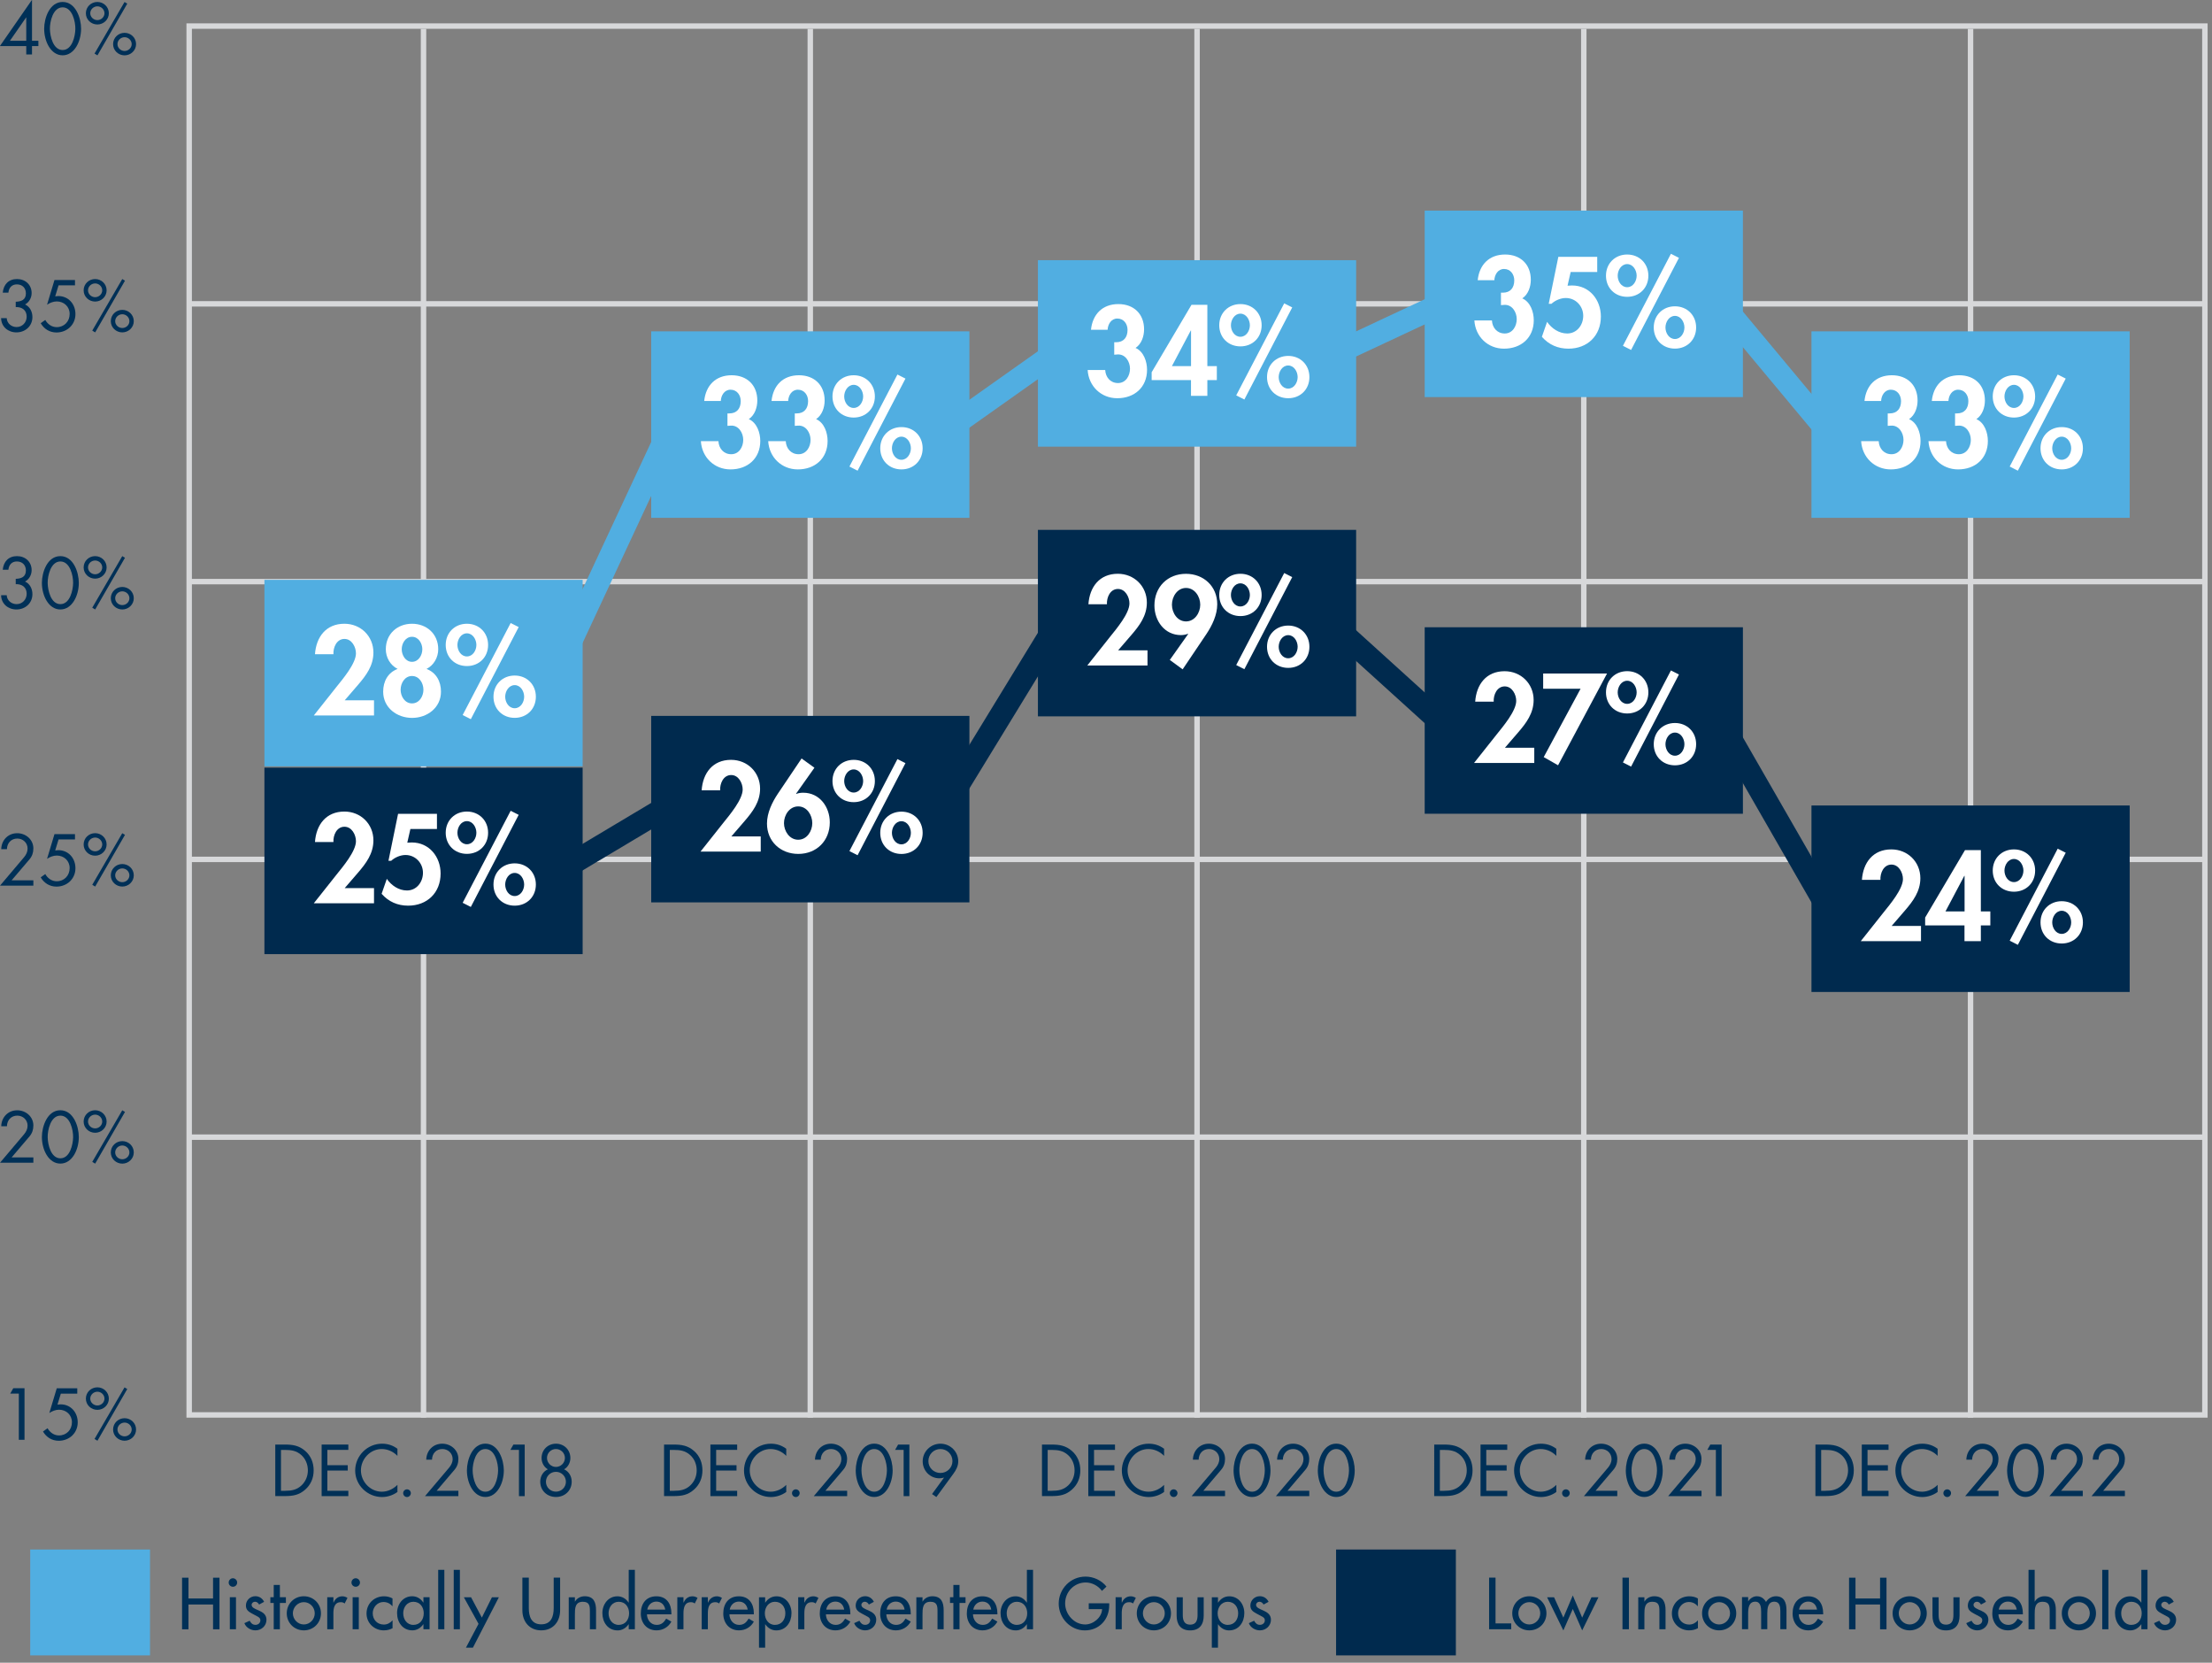 <?xml version="1.0" encoding="utf-8"?>
<!-- Generator: Adobe Illustrator 27.5.0, SVG Export Plug-In . SVG Version: 6.00 Build 0)  -->
<svg version="1.1" xmlns="http://www.w3.org/2000/svg" xmlns:xlink="http://www.w3.org/1999/xlink" x="0px" y="0px"
	 viewBox="0 0 485.27 364.67" style="enable-background:new 0 0 485.27 364.67;" xml:space="preserve">
<rect x="0" y="0" width="485.27" height="364.67" fill="#808080" stroke="none"/>
<style type="text/css">
	.st0{fill:none;stroke:#D7D8DA;stroke-width:1.194;}
	.st1{fill:#003057;}
	.st2{fill:#51AEE1;}
	.st3{fill:#002A4E;}
	.st4{fill:none;stroke:#003057;stroke-width:5;}
	.st5{fill:none;stroke:#51AEE1;stroke-width:5;}
	.st6{fill:#FFFFFF;}
	.st7{fill:none;stroke:#002A4E;stroke-width:5;}
</style>
<g id="Layer_2">
	<line class="st0" x1="483.71" y1="249.4" x2="40.96" y2="249.4"/>
	<line class="st0" x1="483.71" y1="188.48" x2="40.96" y2="188.48"/>
	<line class="st0" x1="483.71" y1="66.64" x2="40.96" y2="66.64"/>
	<line class="st0" x1="483.71" y1="127.56" x2="40.96" y2="127.56"/>
	<line class="st0" x1="92.91" y1="6.32" x2="92.91" y2="310.92"/>
	<line class="st0" x1="177.76" y1="6.32" x2="177.76" y2="310.92"/>
	<line class="st0" x1="262.61" y1="6.32" x2="262.61" y2="310.92"/>
	<line class="st0" x1="347.45" y1="6.32" x2="347.45" y2="310.92"/>
	<line class="st0" x1="432.3" y1="6.32" x2="432.3" y2="310.92"/>
	<g>
		<path class="st1" d="M60.39,316.82h2.13c1.7,0,3.07,0.22,4.41,1.37c1.29,1.11,1.88,2.62,1.88,4.3c0,1.65-0.6,3.1-1.85,4.21
			c-1.35,1.2-2.7,1.42-4.47,1.42h-2.1V316.82z M62.56,326.96c1.38,0,2.54-0.2,3.57-1.17c0.93-0.87,1.41-2.05,1.41-3.31
			c0-1.29-0.5-2.54-1.47-3.39c-1.04-0.92-2.17-1.09-3.51-1.09h-0.92v8.97H62.56z"/>
		<path class="st1" d="M70.56,316.82h5.86v1.17h-4.6v3.36h4.47v1.17h-4.47v4.44h4.6v1.17h-5.86V316.82z"/>
		<path class="st1" d="M87.19,319.3c-0.9-0.93-2.14-1.5-3.45-1.5c-2.52,0-4.56,2.19-4.56,4.68c0,2.49,2.06,4.68,4.59,4.68
			c1.28,0,2.52-0.6,3.42-1.5v1.56c-0.97,0.71-2.17,1.11-3.38,1.11c-3.19,0-5.89-2.6-5.89-5.8c0-3.24,2.66-5.9,5.89-5.9
			c1.26,0,2.37,0.36,3.38,1.11V319.3z"/>
		<path class="st1" d="M90.13,327.47c0,0.46-0.38,0.86-0.84,0.86c-0.47,0-0.84-0.39-0.84-0.86c0-0.45,0.38-0.83,0.84-0.83
			C89.76,326.65,90.13,327.02,90.13,327.47z"/>
		<path class="st1" d="M100.56,326.96v1.17h-7.32l5.29-6.25c0.45-0.54,0.77-1.16,0.77-1.89c0-1.26-1.02-2.19-2.25-2.19
			c-1.37,0-2.25,1-2.28,2.33h-1.26c0.05-1.98,1.5-3.5,3.5-3.5c1.89,0,3.55,1.38,3.55,3.34c0,0.92-0.27,1.71-0.86,2.39l-3.91,4.6
			H100.56z"/>
		<path class="st1" d="M110.53,322.49c0,2.79-1.47,5.83-4.05,5.83s-4.05-3.04-4.05-5.83c0-2.33,1.19-5.87,4.05-5.87
			S110.53,320.17,110.53,322.49z M103.69,322.55c0.03,1.59,0.7,4.61,2.79,4.61c2.08,0,2.76-3.02,2.79-4.61
			c0.03-1.6-0.66-4.75-2.79-4.75C104.35,317.8,103.66,320.95,103.69,322.55z"/>
		<path class="st1" d="M111.97,317.99l0.66-1.17h2.48v11.31h-1.26v-10.14H111.97z"/>
		<path class="st1" d="M125.13,319.78c0,0.99-0.51,1.98-1.38,2.47c1.07,0.48,1.67,1.56,1.67,2.71c0,1.95-1.5,3.36-3.45,3.36
			s-3.45-1.41-3.45-3.36c0-1.16,0.6-2.23,1.67-2.71c-0.87-0.5-1.38-1.48-1.38-2.47c0-1.82,1.4-3.15,3.17-3.15
			C123.73,316.63,125.13,317.96,125.13,319.78z M119.77,324.98c0,1.2,0.96,2.17,2.19,2.17s2.19-0.98,2.19-2.17
			c0-1.2-0.96-2.18-2.19-2.18S119.77,323.78,119.77,324.98z M120,319.75c0,1.09,0.89,1.98,1.96,1.98c1.08,0,1.97-0.89,1.97-1.98
			c0-1.08-0.89-1.95-1.97-1.95C120.88,317.8,120,318.67,120,319.75z"/>
	</g>
	<g>
		<path class="st1" d="M145.68,316.82h2.13c1.7,0,3.08,0.22,4.41,1.37c1.29,1.11,1.88,2.62,1.88,4.3c0,1.65-0.6,3.1-1.85,4.21
			c-1.35,1.2-2.7,1.42-4.47,1.42h-2.1V316.82z M147.86,326.96c1.38,0,2.54-0.2,3.57-1.17c0.93-0.87,1.41-2.05,1.41-3.31
			c0-1.29-0.49-2.54-1.47-3.39c-1.04-0.92-2.17-1.09-3.51-1.09h-0.92v8.97H147.86z"/>
		<path class="st1" d="M155.85,316.82h5.87v1.17h-4.61v3.36h4.47v1.17h-4.47v4.44h4.61v1.17h-5.87V316.82z"/>
		<path class="st1" d="M172.49,319.3c-0.9-0.93-2.15-1.5-3.45-1.5c-2.52,0-4.56,2.19-4.56,4.68c0,2.49,2.05,4.68,4.59,4.68
			c1.27,0,2.52-0.6,3.42-1.5v1.56c-0.98,0.71-2.17,1.11-3.38,1.11c-3.2,0-5.89-2.6-5.89-5.8c0-3.24,2.65-5.9,5.89-5.9
			c1.26,0,2.37,0.36,3.38,1.11V319.3z"/>
		<path class="st1" d="M175.43,327.47c0,0.46-0.38,0.86-0.84,0.86c-0.47,0-0.84-0.39-0.84-0.86c0-0.45,0.38-0.83,0.84-0.83
			C175.05,326.65,175.43,327.02,175.43,327.47z"/>
		<path class="st1" d="M185.85,326.96v1.17h-7.32l5.29-6.25c0.45-0.54,0.76-1.16,0.76-1.89c0-1.26-1.02-2.19-2.25-2.19
			c-1.36,0-2.25,1-2.28,2.33h-1.26c0.05-1.98,1.5-3.5,3.5-3.5c1.89,0,3.55,1.38,3.55,3.34c0,0.92-0.27,1.71-0.85,2.39l-3.92,4.6
			H185.85z"/>
		<path class="st1" d="M195.83,322.49c0,2.79-1.47,5.83-4.05,5.83s-4.05-3.04-4.05-5.83c0-2.33,1.18-5.87,4.05-5.87
			S195.83,320.17,195.83,322.49z M188.99,322.55c0.03,1.59,0.71,4.61,2.79,4.61s2.76-3.02,2.79-4.61c0.03-1.6-0.66-4.75-2.79-4.75
			S188.96,320.95,188.99,322.55z"/>
		<path class="st1" d="M196.37,317.99l0.66-1.17h2.47v11.31h-1.26v-10.14H196.37z"/>
		<path class="st1" d="M204.47,327.68l2.61-3.58l-0.03-0.03c-0.3,0.09-0.63,0.15-0.97,0.15c-2.07,0-3.66-1.68-3.66-3.73
			c0-2.15,1.77-3.86,3.9-3.86s3.9,1.71,3.9,3.86c0,1.02-0.46,1.9-1.05,2.71l-3.75,5.13L204.47,327.68z M203.67,320.44
			c0,1.47,1.17,2.61,2.64,2.61c1.46,0,2.64-1.14,2.64-2.61c0-1.46-1.18-2.64-2.64-2.64C204.84,317.8,203.67,318.98,203.67,320.44z"
			/>
	</g>
	<g>
		<path class="st1" d="M228.58,316.82h2.13c1.69,0,3.07,0.22,4.41,1.37c1.29,1.11,1.88,2.62,1.88,4.3c0,1.65-0.6,3.1-1.84,4.21
			c-1.35,1.2-2.7,1.42-4.47,1.42h-2.1V316.82z M230.76,326.96c1.38,0,2.53-0.2,3.57-1.17c0.93-0.87,1.41-2.05,1.41-3.31
			c0-1.29-0.5-2.54-1.47-3.39c-1.04-0.92-2.17-1.09-3.51-1.09h-0.92v8.97H230.76z"/>
		<path class="st1" d="M238.75,316.82h5.86v1.17h-4.6v3.36h4.47v1.17h-4.47v4.44h4.6v1.17h-5.86V316.82z"/>
		<path class="st1" d="M255.38,319.3c-0.9-0.93-2.14-1.5-3.45-1.5c-2.52,0-4.56,2.19-4.56,4.68c0,2.49,2.06,4.68,4.59,4.68
			c1.28,0,2.52-0.6,3.42-1.5v1.56c-0.97,0.71-2.17,1.11-3.38,1.11c-3.19,0-5.89-2.6-5.89-5.8c0-3.24,2.66-5.9,5.89-5.9
			c1.26,0,2.37,0.36,3.38,1.11V319.3z"/>
		<path class="st1" d="M258.32,327.47c0,0.46-0.38,0.86-0.84,0.86s-0.84-0.39-0.84-0.86c0-0.45,0.38-0.83,0.84-0.83
			S258.32,327.02,258.32,327.47z"/>
		<path class="st1" d="M268.75,326.96v1.17h-7.32l5.29-6.25c0.45-0.54,0.77-1.16,0.77-1.89c0-1.26-1.02-2.19-2.25-2.19
			c-1.37,0-2.25,1-2.28,2.33h-1.26c0.04-1.98,1.5-3.5,3.5-3.5c1.89,0,3.55,1.38,3.55,3.34c0,0.92-0.27,1.71-0.86,2.39l-3.91,4.6
			H268.75z"/>
		<path class="st1" d="M278.72,322.49c0,2.79-1.47,5.83-4.05,5.83c-2.58,0-4.05-3.04-4.05-5.83c0-2.33,1.19-5.87,4.05-5.87
			C277.54,316.63,278.72,320.17,278.72,322.49z M271.89,322.55c0.03,1.59,0.7,4.61,2.79,4.61s2.76-3.02,2.79-4.61
			c0.03-1.6-0.66-4.75-2.79-4.75S271.85,320.95,271.89,322.55z"/>
		<path class="st1" d="M287.23,326.96v1.17h-7.32l5.29-6.25c0.45-0.54,0.76-1.16,0.76-1.89c0-1.26-1.02-2.19-2.25-2.19
			c-1.36,0-2.25,1-2.28,2.33h-1.26c0.05-1.98,1.5-3.5,3.5-3.5c1.89,0,3.55,1.38,3.55,3.34c0,0.92-0.27,1.71-0.85,2.39l-3.92,4.6
			H287.23z"/>
		<path class="st1" d="M297.2,322.49c0,2.79-1.47,5.83-4.05,5.83s-4.05-3.04-4.05-5.83c0-2.33,1.18-5.87,4.05-5.87
			S297.2,320.17,297.2,322.49z M290.36,322.55c0.03,1.59,0.71,4.61,2.79,4.61s2.76-3.02,2.79-4.61c0.03-1.6-0.66-4.75-2.79-4.75
			S290.33,320.95,290.36,322.55z"/>
	</g>
	<g>
		<path class="st1" d="M314.63,316.82h2.13c1.69,0,3.07,0.22,4.41,1.37c1.29,1.11,1.88,2.62,1.88,4.3c0,1.65-0.6,3.1-1.84,4.21
			c-1.35,1.2-2.7,1.42-4.47,1.42h-2.1V316.82z M316.8,326.96c1.38,0,2.53-0.2,3.57-1.17c0.93-0.87,1.41-2.05,1.41-3.31
			c0-1.29-0.5-2.54-1.47-3.39c-1.04-0.92-2.17-1.09-3.51-1.09h-0.92v8.97H316.8z"/>
		<path class="st1" d="M324.8,316.82h5.86v1.17h-4.6v3.36h4.47v1.17h-4.47v4.44h4.6v1.17h-5.86V316.82z"/>
		<path class="st1" d="M341.43,319.3c-0.9-0.93-2.14-1.5-3.45-1.5c-2.52,0-4.56,2.19-4.56,4.68c0,2.49,2.06,4.68,4.59,4.68
			c1.28,0,2.52-0.6,3.42-1.5v1.56c-0.97,0.71-2.17,1.11-3.38,1.11c-3.19,0-5.89-2.6-5.89-5.8c0-3.24,2.66-5.9,5.89-5.9
			c1.26,0,2.37,0.36,3.38,1.11V319.3z"/>
		<path class="st1" d="M344.37,327.47c0,0.46-0.38,0.86-0.84,0.86s-0.84-0.39-0.84-0.86c0-0.45,0.38-0.83,0.84-0.83
			S344.37,327.02,344.37,327.47z"/>
		<path class="st1" d="M354.8,326.96v1.17h-7.32l5.29-6.25c0.45-0.54,0.77-1.16,0.77-1.89c0-1.26-1.02-2.19-2.25-2.19
			c-1.37,0-2.25,1-2.28,2.33h-1.26c0.04-1.98,1.5-3.5,3.5-3.5c1.89,0,3.55,1.38,3.55,3.34c0,0.92-0.27,1.71-0.86,2.39l-3.91,4.6
			H354.8z"/>
		<path class="st1" d="M364.77,322.49c0,2.79-1.47,5.83-4.05,5.83c-2.58,0-4.05-3.04-4.05-5.83c0-2.33,1.19-5.87,4.05-5.87
			C363.59,316.63,364.77,320.17,364.77,322.49z M357.93,322.55c0.03,1.59,0.7,4.61,2.79,4.61s2.76-3.02,2.79-4.61
			c0.03-1.6-0.66-4.75-2.79-4.75S357.9,320.95,357.93,322.55z"/>
		<path class="st1" d="M373.28,326.96v1.17h-7.32l5.29-6.25c0.45-0.54,0.76-1.16,0.76-1.89c0-1.26-1.02-2.19-2.25-2.19
			c-1.36,0-2.25,1-2.28,2.33h-1.26c0.05-1.98,1.5-3.5,3.5-3.5c1.89,0,3.55,1.38,3.55,3.34c0,0.92-0.27,1.71-0.85,2.39l-3.92,4.6
			H373.28z"/>
		<path class="st1" d="M374.55,317.99l0.66-1.17h2.48v11.31h-1.26v-10.14H374.55z"/>
	</g>
	<g>
		<path class="st1" d="M398.27,316.82h2.13c1.7,0,3.08,0.22,4.41,1.37c1.29,1.11,1.88,2.62,1.88,4.3c0,1.65-0.6,3.1-1.85,4.21
			c-1.35,1.2-2.7,1.42-4.47,1.42h-2.1V316.82z M400.45,326.96c1.38,0,2.54-0.2,3.57-1.17c0.93-0.87,1.41-2.05,1.41-3.31
			c0-1.29-0.49-2.54-1.47-3.39c-1.04-0.92-2.17-1.09-3.51-1.09h-0.92v8.97H400.45z"/>
		<path class="st1" d="M408.44,316.82h5.87v1.17h-4.61v3.36h4.47v1.17h-4.47v4.44h4.61v1.17h-5.87V316.82z"/>
		<path class="st1" d="M425.08,319.3c-0.9-0.93-2.15-1.5-3.45-1.5c-2.52,0-4.56,2.19-4.56,4.68c0,2.49,2.05,4.68,4.59,4.68
			c1.27,0,2.52-0.6,3.42-1.5v1.56c-0.98,0.71-2.17,1.11-3.38,1.11c-3.2,0-5.89-2.6-5.89-5.8c0-3.24,2.65-5.9,5.89-5.9
			c1.26,0,2.37,0.36,3.38,1.11V319.3z"/>
		<path class="st1" d="M428.02,327.47c0,0.46-0.38,0.86-0.84,0.86c-0.47,0-0.84-0.39-0.84-0.86c0-0.45,0.38-0.83,0.84-0.83
			C427.64,326.65,428.02,327.02,428.02,327.47z"/>
		<path class="st1" d="M438.44,326.96v1.17h-7.32l5.29-6.25c0.45-0.54,0.76-1.16,0.76-1.89c0-1.26-1.02-2.19-2.25-2.19
			c-1.36,0-2.25,1-2.28,2.33h-1.26c0.05-1.98,1.5-3.5,3.5-3.5c1.89,0,3.55,1.38,3.55,3.34c0,0.92-0.27,1.71-0.85,2.39l-3.92,4.6
			H438.44z"/>
		<path class="st1" d="M448.42,322.49c0,2.79-1.47,5.83-4.05,5.83s-4.05-3.04-4.05-5.83c0-2.33,1.18-5.87,4.05-5.87
			S448.42,320.17,448.42,322.49z M441.58,322.55c0.03,1.59,0.71,4.61,2.79,4.61s2.76-3.02,2.79-4.61c0.03-1.6-0.66-4.75-2.79-4.75
			S441.55,320.95,441.58,322.55z"/>
		<path class="st1" d="M456.92,326.96v1.17h-7.32l5.29-6.25c0.45-0.54,0.77-1.16,0.77-1.89c0-1.26-1.02-2.19-2.25-2.19
			c-1.37,0-2.25,1-2.28,2.33h-1.26c0.04-1.98,1.5-3.5,3.5-3.5c1.89,0,3.55,1.38,3.55,3.34c0,0.92-0.27,1.71-0.86,2.39l-3.91,4.6
			H456.92z"/>
		<path class="st1" d="M466.16,326.96v1.17h-7.32l5.29-6.25c0.45-0.54,0.77-1.16,0.77-1.89c0-1.26-1.02-2.19-2.25-2.19
			c-1.37,0-2.25,1-2.28,2.33h-1.26c0.04-1.98,1.5-3.5,3.5-3.5c1.89,0,3.55,1.38,3.55,3.34c0,0.92-0.27,1.71-0.86,2.39l-3.91,4.6
			H466.16z"/>
	</g>
	<g>
		<path class="st1" d="M2.25,305.64l0.66-1.17h2.47v11.31H4.13v-10.14H2.25z"/>
		<path class="st1" d="M13.35,305.64l-0.74,2.42l0.68-0.06c2.23,0,3.76,1.76,3.76,3.95c0,2.34-1.84,4.04-4.16,4.04
			c-1.48,0-2.71-0.75-3.46-2.03l1-0.72c0.51,0.92,1.43,1.58,2.5,1.58c1.67,0,2.85-1.25,2.85-2.9c0-1.6-1.25-2.74-2.82-2.74
			c-0.78,0-1.5,0.3-2.14,0.72l1.63-5.42h4.5v1.17H13.35z"/>
		<path class="st1" d="M23.88,306.75c0,1.38-1.16,2.46-2.52,2.46c-1.37,0-2.52-1.07-2.52-2.46c0-1.4,1.14-2.48,2.52-2.48
			S23.88,305.36,23.88,306.75z M19.8,306.75c0,0.82,0.72,1.5,1.56,1.5c0.84,0,1.56-0.68,1.56-1.5c0-0.84-0.72-1.52-1.56-1.52
			C20.52,305.24,19.8,305.91,19.8,306.75z M27.92,304.64l-6.54,11.34l-0.64-0.39l6.58-11.31L27.92,304.64z M29.85,313.52
			c0,1.38-1.16,2.46-2.52,2.46c-1.37,0-2.52-1.07-2.52-2.46c0-1.4,1.14-2.48,2.52-2.48S29.85,312.12,29.85,313.52z M25.77,313.52
			c0,0.83,0.72,1.5,1.56,1.5s1.56-0.67,1.56-1.5c0-0.84-0.72-1.52-1.56-1.52S25.77,312.68,25.77,313.52z"/>
	</g>
	<g>
		<path class="st1" d="M7.32,253.84v1.17H0l5.29-6.25c0.45-0.54,0.76-1.16,0.76-1.89c0-1.26-1.02-2.19-2.25-2.19
			c-1.36,0-2.25,1-2.28,2.33H0.27c0.05-1.98,1.5-3.5,3.5-3.5c1.89,0,3.55,1.38,3.55,3.34c0,0.92-0.27,1.71-0.85,2.39l-3.92,4.6H7.32
			z"/>
		<path class="st1" d="M17.29,249.37c0,2.79-1.47,5.83-4.05,5.83c-2.58,0-4.05-3.04-4.05-5.83c0-2.33,1.19-5.87,4.05-5.87
			C16.11,243.51,17.29,247.05,17.29,249.37z M10.46,249.43c0.03,1.59,0.7,4.61,2.79,4.61s2.76-3.02,2.79-4.61
			c0.03-1.6-0.66-4.75-2.79-4.75S10.43,247.83,10.46,249.43z"/>
		<path class="st1" d="M23.39,245.98c0,1.38-1.16,2.46-2.52,2.46c-1.37,0-2.52-1.07-2.52-2.46c0-1.4,1.14-2.48,2.52-2.48
			S23.39,244.59,23.39,245.98z M19.31,245.98c0,0.82,0.72,1.5,1.56,1.5c0.84,0,1.56-0.68,1.56-1.5c0-0.84-0.72-1.52-1.56-1.52
			C20.02,244.47,19.31,245.14,19.31,245.98z M27.42,243.87l-6.54,11.34l-0.64-0.39l6.58-11.31L27.42,243.87z M29.35,252.75
			c0,1.38-1.16,2.46-2.52,2.46c-1.37,0-2.52-1.07-2.52-2.46c0-1.4,1.14-2.48,2.52-2.48S29.35,251.35,29.35,252.75z M25.27,252.75
			c0,0.83,0.72,1.5,1.56,1.5s1.56-0.67,1.56-1.5c0-0.84-0.72-1.52-1.56-1.52S25.27,251.91,25.27,252.75z"/>
	</g>
	<g>
		<path class="st1" d="M3.45,126.95c1.2-0.04,2.23-0.41,2.23-1.83c0-1.2-0.79-1.98-1.98-1.98c-1.12,0-1.75,0.75-1.86,1.82H0.6
			c0.18-1.8,1.28-2.99,3.13-2.99c1.82,0,3.21,1.23,3.21,3.09c0,1-0.54,2.01-1.45,2.48c1.09,0.5,1.62,1.62,1.62,2.77
			c0,1.98-1.57,3.36-3.51,3.36c-1.83,0-3.33-1.25-3.36-3.13h1.23c0.06,1.15,1.04,1.96,2.17,1.96c1.26,0,2.21-1.02,2.21-2.27
			c0-1.44-1.02-2.16-2.4-2.11V126.95z"/>
		<path class="st1" d="M17.29,127.84c0,2.79-1.47,5.83-4.05,5.83c-2.58,0-4.05-3.04-4.05-5.83c0-2.33,1.19-5.87,4.05-5.87
			C16.11,121.97,17.29,125.51,17.29,127.84z M10.46,127.89c0.03,1.59,0.7,4.61,2.79,4.61s2.76-3.02,2.79-4.61
			c0.03-1.6-0.66-4.75-2.79-4.75S10.43,126.29,10.46,127.89z"/>
		<path class="st1" d="M23.39,124.45c0,1.38-1.16,2.46-2.52,2.46c-1.37,0-2.52-1.07-2.52-2.46c0-1.4,1.14-2.48,2.52-2.48
			S23.39,123.05,23.39,124.45z M19.31,124.45c0,0.82,0.72,1.5,1.56,1.5c0.84,0,1.56-0.68,1.56-1.5c0-0.84-0.72-1.52-1.56-1.52
			C20.02,122.93,19.31,123.61,19.31,124.45z M27.42,122.33l-6.54,11.34l-0.64-0.39l6.58-11.31L27.42,122.33z M29.35,131.21
			c0,1.38-1.16,2.46-2.52,2.46c-1.37,0-2.52-1.07-2.52-2.46c0-1.4,1.14-2.48,2.52-2.48S29.35,129.81,29.35,131.21z M25.27,131.21
			c0,0.83,0.72,1.5,1.56,1.5s1.56-0.67,1.56-1.5c0-0.84-0.72-1.52-1.56-1.52S25.27,130.37,25.27,131.21z"/>
	</g>
	<g>
		<path class="st1" d="M7.32,193.07v1.17H0l5.29-6.25c0.45-0.54,0.76-1.16,0.76-1.89c0-1.26-1.02-2.19-2.25-2.19
			c-1.36,0-2.25,1-2.28,2.33H0.27c0.05-1.98,1.5-3.5,3.5-3.5c1.89,0,3.55,1.38,3.55,3.34c0,0.92-0.27,1.71-0.85,2.39l-3.92,4.6H7.32
			z"/>
		<path class="st1" d="M12.85,184.1l-0.74,2.42l0.68-0.06c2.23,0,3.76,1.76,3.76,3.95c0,2.34-1.84,4.04-4.16,4.04
			c-1.48,0-2.71-0.75-3.46-2.03l1-0.72c0.51,0.92,1.43,1.58,2.5,1.58c1.67,0,2.85-1.25,2.85-2.9c0-1.6-1.25-2.74-2.82-2.74
			c-0.78,0-1.5,0.3-2.14,0.72l1.63-5.42h4.5v1.17H12.85z"/>
		<path class="st1" d="M23.39,185.21c0,1.38-1.16,2.46-2.52,2.46c-1.37,0-2.52-1.07-2.52-2.46c0-1.4,1.14-2.48,2.52-2.48
			S23.39,183.82,23.39,185.21z M19.31,185.21c0,0.82,0.72,1.5,1.56,1.5c0.84,0,1.56-0.68,1.56-1.5c0-0.84-0.72-1.52-1.56-1.52
			C20.02,183.7,19.31,184.37,19.31,185.21z M27.42,183.1l-6.54,11.34l-0.64-0.39l6.58-11.31L27.42,183.1z M29.35,191.98
			c0,1.38-1.16,2.46-2.52,2.46c-1.37,0-2.52-1.07-2.52-2.46c0-1.4,1.14-2.48,2.52-2.48S29.35,190.58,29.35,191.98z M25.27,191.98
			c0,0.83,0.72,1.5,1.56,1.5s1.56-0.67,1.56-1.5c0-0.84-0.72-1.52-1.56-1.52S25.27,191.14,25.27,191.98z"/>
	</g>
	<g>
		<path class="st1" d="M3.45,66.18c1.2-0.04,2.23-0.41,2.23-1.83c0-1.2-0.79-1.98-1.98-1.98c-1.12,0-1.75,0.75-1.86,1.82H0.6
			c0.18-1.8,1.28-2.99,3.13-2.99c1.82,0,3.21,1.23,3.21,3.09c0,1-0.54,2.01-1.45,2.48c1.09,0.5,1.62,1.62,1.62,2.77
			c0,1.98-1.57,3.36-3.51,3.36c-1.83,0-3.33-1.25-3.36-3.13h1.23c0.06,1.15,1.04,1.96,2.17,1.96c1.26,0,2.21-1.02,2.21-2.27
			c0-1.44-1.02-2.16-2.4-2.11V66.18z"/>
		<path class="st1" d="M12.85,62.57l-0.74,2.42l0.68-0.06c2.23,0,3.76,1.76,3.76,3.95c0,2.34-1.84,4.04-4.16,4.04
			c-1.48,0-2.71-0.75-3.46-2.03l1-0.72c0.51,0.92,1.43,1.58,2.5,1.58c1.67,0,2.85-1.25,2.85-2.9c0-1.6-1.25-2.74-2.82-2.74
			c-0.78,0-1.5,0.3-2.14,0.72l1.63-5.42h4.5v1.17H12.85z"/>
		<path class="st1" d="M23.39,63.68c0,1.38-1.16,2.46-2.52,2.46c-1.37,0-2.52-1.07-2.52-2.46c0-1.4,1.14-2.48,2.52-2.48
			S23.39,62.28,23.39,63.68z M19.31,63.68c0,0.82,0.72,1.5,1.56,1.5c0.84,0,1.56-0.68,1.56-1.5c0-0.84-0.72-1.52-1.56-1.52
			C20.02,62.16,19.31,62.84,19.31,63.68z M27.42,61.56L20.88,72.9l-0.64-0.39l6.58-11.31L27.42,61.56z M29.35,70.44
			c0,1.38-1.16,2.46-2.52,2.46c-1.37,0-2.52-1.07-2.52-2.46c0-1.4,1.14-2.48,2.52-2.48S29.35,69.05,29.35,70.44z M25.27,70.44
			c0,0.83,0.72,1.5,1.56,1.5s1.56-0.67,1.56-1.5c0-0.84-0.72-1.52-1.56-1.52S25.27,69.6,25.27,70.44z"/>
	</g>
	<g>
		<path class="st1" d="M8.42,8.94v1.17h-1.4v1.83H5.76v-1.83h-5.79L6.99,0h0.03v8.94H8.42z M5.76,3.83H5.73L2.18,8.94h3.58V3.83z"/>
		<path class="st1" d="M17.79,6.3c0,2.79-1.47,5.83-4.05,5.83c-2.58,0-4.05-3.04-4.05-5.83c0-2.33,1.19-5.87,4.05-5.87
			C16.61,0.43,17.79,3.98,17.79,6.3z M10.95,6.36c0.03,1.59,0.7,4.61,2.79,4.61s2.76-3.02,2.79-4.61c0.03-1.6-0.66-4.75-2.79-4.75
			S10.92,4.76,10.95,6.36z"/>
		<path class="st1" d="M23.88,2.91c0,1.38-1.16,2.46-2.52,2.46c-1.37,0-2.52-1.07-2.52-2.46c0-1.4,1.14-2.48,2.52-2.48
			S23.88,1.52,23.88,2.91z M19.8,2.91c0,0.82,0.72,1.5,1.56,1.5c0.84,0,1.56-0.68,1.56-1.5c0-0.84-0.72-1.52-1.56-1.52
			C20.52,1.39,19.8,2.07,19.8,2.91z M27.92,0.8l-6.54,11.34l-0.64-0.39l6.58-11.31L27.92,0.8z M29.85,9.68
			c0,1.38-1.16,2.46-2.52,2.46c-1.37,0-2.52-1.07-2.52-2.46c0-1.4,1.14-2.48,2.52-2.48S29.85,8.28,29.85,9.68z M25.77,9.68
			c0,0.82,0.72,1.5,1.56,1.5s1.56-0.68,1.56-1.5c0-0.84-0.72-1.52-1.56-1.52S25.77,8.84,25.77,9.68z"/>
	</g>
	<rect x="41.5" y="5.72" class="st0" width="442.21" height="304.6"/>
	<g>
		<path class="st1" d="M46.74,350.58v-4.56h1.41v11.32h-1.41v-5.44h-5.39v5.44h-1.41v-11.32h1.41v4.56H46.74z"/>
		<path class="st1" d="M52.03,347.09c0,0.51-0.42,0.92-0.93,0.92c-0.51,0-0.93-0.41-0.93-0.92c0-0.53,0.42-0.95,0.93-0.95
			C51.61,346.15,52.03,346.57,52.03,347.09z M51.77,357.33h-1.35v-7.03h1.35V357.33z"/>
		<path class="st1" d="M56.84,351.91c-0.17-0.35-0.51-0.62-0.9-0.62c-0.38,0-0.74,0.3-0.74,0.69c0,0.62,0.81,0.89,1.64,1.26
			s1.62,0.89,1.62,2c0,1.34-1.11,2.33-2.42,2.33c-1.02,0-2.06-0.59-2.43-1.58l1.16-0.53c0.29,0.53,0.63,0.9,1.28,0.9
			c0.57,0,1.07-0.39,1.07-0.99c0-0.38-0.18-0.56-0.5-0.77l-1.32-0.71c-0.78-0.42-1.35-0.81-1.35-1.77c0-1.14,0.93-2.04,2.07-2.04
			c0.86,0,1.55,0.47,1.92,1.23L56.84,351.91z"/>
		<path class="st1" d="M61.4,357.33h-1.35v-5.77h-0.74v-1.26h0.74v-2.69h1.35v2.69h1.32v1.26H61.4V357.33z"/>
		<path class="st1" d="M70.41,353.83c0,2.12-1.65,3.74-3.75,3.74c-2.1,0-3.75-1.62-3.75-3.74s1.65-3.74,3.75-3.74
			C68.76,350.1,70.41,351.72,70.41,353.83z M64.25,353.83c0,1.32,1.07,2.45,2.4,2.45c1.34,0,2.4-1.13,2.4-2.45
			c0-1.34-1.07-2.45-2.4-2.45C65.32,351.39,64.25,352.5,64.25,353.83z"/>
		<path class="st1" d="M73.16,351.45h0.04c0.33-0.83,1.02-1.35,1.92-1.35c0.39,0,0.78,0.14,1.11,0.35l-0.62,1.23
			c-0.24-0.21-0.51-0.29-0.83-0.29c-1.46,0-1.64,1.35-1.64,2.49v3.45h-1.35v-7.03h1.35V351.45z"/>
		<path class="st1" d="M78.97,347.09c0,0.51-0.42,0.92-0.93,0.92c-0.51,0-0.93-0.41-0.93-0.92c0-0.53,0.42-0.95,0.93-0.95
			C78.55,346.15,78.97,346.57,78.97,347.09z M78.71,357.33h-1.35v-7.03h1.35V357.33z"/>
		<path class="st1" d="M86.12,352.3c-0.54-0.62-1.2-0.95-2.01-0.95c-1.32,0-2.34,1.17-2.34,2.46c0,1.44,1.01,2.49,2.43,2.49
			c0.78,0,1.41-0.36,1.92-0.93v1.73c-0.62,0.33-1.23,0.47-1.94,0.47c-2.07,0-3.77-1.59-3.77-3.69c0-2.18,1.68-3.78,3.84-3.78
			c0.63,0,1.32,0.15,1.86,0.47V352.3z"/>
		<path class="st1" d="M94.24,357.33h-1.35v-1.1h-0.03c-0.54,0.79-1.38,1.34-2.39,1.34c-2.15,0-3.36-1.79-3.36-3.8
			c0-1.92,1.28-3.68,3.32-3.68c1.04,0,1.88,0.54,2.43,1.38h0.03v-1.17h1.35V357.33z M92.96,353.82c0-1.37-0.83-2.52-2.28-2.52
			c-1.4,0-2.22,1.22-2.22,2.52c0,1.32,0.8,2.55,2.22,2.55C92.15,356.37,92.96,355.2,92.96,353.82z"/>
		<path class="st1" d="M97.48,357.33h-1.35V344.3h1.35V357.33z"/>
		<path class="st1" d="M100.89,357.33h-1.35V344.3h1.35V357.33z"/>
		<path class="st1" d="M101.76,350.31h1.58l2.37,4.46l2.21-4.46h1.52l-5.69,11.05h-1.53l2.76-5.22L101.76,350.31z"/>
		<path class="st1" d="M116.01,346.01v6.68c0,1.85,0.56,3.56,2.73,3.56s2.73-1.71,2.73-3.56v-6.68h1.41v7.16
			c0,2.49-1.55,4.4-4.14,4.4s-4.14-1.91-4.14-4.4v-7.16H116.01z"/>
		<path class="st1" d="M126.12,351.25h0.03c0.42-0.75,1.26-1.16,2.12-1.16c1.98,0,2.49,1.34,2.49,3.05v4.19h-1.35v-4.02
			c0-1.2-0.17-2.01-1.55-2.01c-1.74,0-1.74,1.53-1.74,2.81v3.23h-1.35v-7.03h1.35V351.25z"/>
		<path class="st1" d="M137.93,356.24h-0.03c-0.54,0.79-1.4,1.34-2.39,1.34c-2.16,0-3.36-1.79-3.36-3.8c0-1.92,1.28-3.68,3.3-3.68
			c1.05,0,1.89,0.54,2.45,1.38h0.03v-7.18h1.35v13.03h-1.35V356.24z M138.01,353.82c0-1.37-0.83-2.52-2.28-2.52
			c-1.4,0-2.22,1.22-2.22,2.52c0,1.32,0.8,2.55,2.22,2.55C137.2,356.37,138.01,355.2,138.01,353.82z"/>
		<path class="st1" d="M141.93,354.04c0.01,1.2,0.83,2.33,2.12,2.33c1.04,0,1.59-0.53,2.1-1.37l1.14,0.65
			c-0.66,1.22-1.89,1.92-3.26,1.92c-2.15,0-3.45-1.62-3.45-3.69c0-2.16,1.16-3.78,3.42-3.78c2.24,0,3.29,1.65,3.29,3.74v0.21H141.93
			z M145.94,353.02c-0.17-1.05-0.86-1.76-1.94-1.76c-1.05,0-1.83,0.75-2,1.76H145.94z"/>
		<path class="st1" d="M149.96,351.45h0.04c0.33-0.83,1.02-1.35,1.92-1.35c0.39,0,0.78,0.14,1.11,0.35l-0.62,1.23
			c-0.24-0.21-0.51-0.29-0.83-0.29c-1.46,0-1.64,1.35-1.64,2.49v3.45h-1.35v-7.03h1.35V351.45z"/>
		<path class="st1" d="M155.31,351.45h0.04c0.33-0.83,1.02-1.35,1.92-1.35c0.39,0,0.78,0.14,1.11,0.35l-0.62,1.23
			c-0.24-0.21-0.51-0.29-0.83-0.29c-1.46,0-1.64,1.35-1.64,2.49v3.45h-1.35v-7.03h1.35V351.45z"/>
		<path class="st1" d="M160.02,354.04c0.01,1.2,0.83,2.33,2.12,2.33c1.04,0,1.59-0.53,2.1-1.37l1.14,0.65
			c-0.66,1.22-1.89,1.92-3.26,1.92c-2.15,0-3.45-1.62-3.45-3.69c0-2.16,1.16-3.78,3.42-3.78c2.24,0,3.29,1.65,3.29,3.74v0.21H160.02
			z M164.03,353.02c-0.17-1.05-0.86-1.76-1.94-1.76c-1.05,0-1.83,0.75-2,1.76H164.03z"/>
		<path class="st1" d="M167.86,351.48h0.03c0.56-0.84,1.4-1.38,2.45-1.38c2.03,0,3.3,1.76,3.3,3.68c0,2.01-1.2,3.8-3.36,3.8
			c-0.99,0-1.85-0.54-2.39-1.34h-0.03v5.12h-1.35v-11.05h1.35V351.48z M172.29,353.82c0-1.37-0.83-2.52-2.28-2.52
			c-1.4,0-2.22,1.22-2.22,2.52c0,1.32,0.8,2.55,2.22,2.55C171.48,356.37,172.29,355.2,172.29,353.82z"/>
		<path class="st1" d="M176.48,351.45h0.04c0.33-0.83,1.02-1.35,1.92-1.35c0.39,0,0.78,0.14,1.11,0.35l-0.62,1.23
			c-0.24-0.21-0.51-0.29-0.83-0.29c-1.46,0-1.64,1.35-1.64,2.49v3.45h-1.35v-7.03h1.35V351.45z"/>
		<path class="st1" d="M181.19,354.04c0.01,1.2,0.83,2.33,2.12,2.33c1.04,0,1.59-0.53,2.1-1.37l1.14,0.65
			c-0.66,1.22-1.89,1.92-3.26,1.92c-2.15,0-3.45-1.62-3.45-3.69c0-2.16,1.16-3.78,3.42-3.78c2.24,0,3.29,1.65,3.29,3.74v0.21H181.19
			z M185.2,353.02c-0.17-1.05-0.86-1.76-1.94-1.76c-1.05,0-1.83,0.75-2,1.76H185.2z"/>
		<path class="st1" d="M190.61,351.91c-0.17-0.35-0.51-0.62-0.9-0.62c-0.38,0-0.74,0.3-0.74,0.69c0,0.62,0.81,0.89,1.64,1.26
			c0.83,0.38,1.62,0.89,1.62,2c0,1.34-1.11,2.33-2.42,2.33c-1.02,0-2.06-0.59-2.43-1.58l1.16-0.53c0.29,0.53,0.63,0.9,1.28,0.9
			c0.57,0,1.07-0.39,1.07-0.99c0-0.38-0.18-0.56-0.5-0.77l-1.32-0.71c-0.78-0.42-1.35-0.81-1.35-1.77c0-1.14,0.93-2.04,2.07-2.04
			c0.86,0,1.55,0.47,1.92,1.23L190.61,351.91z"/>
		<path class="st1" d="M194.44,354.04c0.02,1.2,0.83,2.33,2.12,2.33c1.04,0,1.59-0.53,2.1-1.37l1.14,0.65
			c-0.66,1.22-1.89,1.92-3.26,1.92c-2.15,0-3.45-1.62-3.45-3.69c0-2.16,1.16-3.78,3.42-3.78c2.24,0,3.29,1.65,3.29,3.74v0.21H194.44
			z M198.45,353.02c-0.17-1.05-0.86-1.76-1.94-1.76c-1.05,0-1.83,0.75-2,1.76H198.45z"/>
		<path class="st1" d="M202.38,351.25h0.03c0.42-0.75,1.26-1.16,2.12-1.16c1.98,0,2.49,1.34,2.49,3.05v4.19h-1.35v-4.02
			c0-1.2-0.17-2.01-1.55-2.01c-1.74,0-1.74,1.53-1.74,2.81v3.23h-1.35v-7.03h1.35V351.25z"/>
		<path class="st1" d="M210.5,357.33h-1.35v-5.77h-0.74v-1.26h0.74v-2.69h1.35v2.69h1.32v1.26h-1.32V357.33z"/>
		<path class="st1" d="M213.45,354.04c0.02,1.2,0.83,2.33,2.12,2.33c1.04,0,1.59-0.53,2.1-1.37l1.14,0.65
			c-0.66,1.22-1.89,1.92-3.26,1.92c-2.15,0-3.45-1.62-3.45-3.69c0-2.16,1.16-3.78,3.42-3.78c2.24,0,3.29,1.65,3.29,3.74v0.21H213.45
			z M217.46,353.02c-0.17-1.05-0.86-1.76-1.94-1.76c-1.05,0-1.83,0.75-2,1.76H217.46z"/>
		<path class="st1" d="M225.28,356.24h-0.03c-0.54,0.79-1.4,1.34-2.39,1.34c-2.16,0-3.36-1.79-3.36-3.8c0-1.92,1.28-3.68,3.3-3.68
			c1.05,0,1.89,0.54,2.45,1.38h0.03v-7.18h1.35v13.03h-1.35V356.24z M225.35,353.82c0-1.37-0.83-2.52-2.28-2.52
			c-1.4,0-2.22,1.22-2.22,2.52c0,1.32,0.8,2.55,2.22,2.55C224.54,356.37,225.35,355.2,225.35,353.82z"/>
		<path class="st1" d="M243.34,351.63v0.45c0,3.11-2.19,5.5-5.36,5.5s-5.72-2.73-5.72-5.87c0-3.26,2.61-5.93,5.87-5.93
			c1.76,0,3.5,0.8,4.61,2.19l-0.99,0.95c-0.81-1.11-2.18-1.85-3.56-1.85c-2.54,0-4.52,2.06-4.52,4.59c0,2.37,1.95,4.62,4.4,4.62
			c1.76,0,3.65-1.52,3.71-3.36h-2.93v-1.29H243.34z"/>
		<path class="st1" d="M246.11,351.45h0.04c0.33-0.83,1.02-1.35,1.92-1.35c0.39,0,0.78,0.14,1.11,0.35l-0.62,1.23
			c-0.24-0.21-0.51-0.29-0.83-0.29c-1.46,0-1.64,1.35-1.64,2.49v3.45h-1.35v-7.03h1.35V351.45z"/>
		<path class="st1" d="M256.89,353.83c0,2.12-1.65,3.74-3.75,3.74c-2.1,0-3.75-1.62-3.75-3.74s1.65-3.74,3.75-3.74
			C255.23,350.1,256.89,351.72,256.89,353.83z M250.73,353.83c0,1.32,1.07,2.45,2.4,2.45c1.34,0,2.4-1.13,2.4-2.45
			c0-1.34-1.07-2.45-2.4-2.45C251.8,351.39,250.73,352.5,250.73,353.83z"/>
		<path class="st1" d="M259.48,350.31v3.89c0,1.13,0.29,2.12,1.62,2.12s1.62-0.99,1.62-2.12v-3.89h1.35v4.04
			c0,1.92-0.9,3.23-2.97,3.23s-2.97-1.31-2.97-3.23v-4.04H259.48z"/>
		<path class="st1" d="M267.2,351.48h0.03c0.56-0.84,1.4-1.38,2.45-1.38c2.03,0,3.3,1.76,3.3,3.68c0,2.01-1.2,3.8-3.36,3.8
			c-0.99,0-1.85-0.54-2.39-1.34h-0.03v5.12h-1.35v-11.05h1.35V351.48z M271.63,353.82c0-1.37-0.83-2.52-2.28-2.52
			c-1.4,0-2.22,1.22-2.22,2.52c0,1.32,0.79,2.55,2.22,2.55C270.82,356.37,271.63,355.2,271.63,353.82z"/>
		<path class="st1" d="M277.2,351.91c-0.17-0.35-0.51-0.62-0.9-0.62c-0.38,0-0.74,0.3-0.74,0.69c0,0.62,0.81,0.89,1.64,1.26
			c0.83,0.38,1.62,0.89,1.62,2c0,1.34-1.11,2.33-2.42,2.33c-1.02,0-2.06-0.59-2.43-1.58l1.16-0.53c0.29,0.53,0.63,0.9,1.28,0.9
			c0.57,0,1.07-0.39,1.07-0.99c0-0.38-0.18-0.56-0.5-0.77l-1.32-0.71c-0.78-0.42-1.35-0.81-1.35-1.77c0-1.14,0.93-2.04,2.07-2.04
			c0.86,0,1.55,0.47,1.92,1.23L277.2,351.91z"/>
	</g>
	<g>
		<path class="st1" d="M328.09,356.04h3.44v1.29h-4.85v-11.32h1.41V356.04z"/>
		<path class="st1" d="M339.26,353.83c0,2.12-1.65,3.74-3.75,3.74c-2.1,0-3.75-1.62-3.75-3.74s1.65-3.74,3.75-3.74
			C337.61,350.1,339.26,351.72,339.26,353.83z M333.1,353.83c0,1.32,1.07,2.45,2.4,2.45s2.4-1.13,2.4-2.45
			c0-1.34-1.07-2.45-2.4-2.45S333.1,352.5,333.1,353.83z"/>
		<path class="st1" d="M342.97,354.78l2.07-4.86l2.06,4.86l2.04-4.47h1.53l-3.57,7.27l-2.06-4.7l-2.07,4.7l-3.57-7.27h1.53
			L342.97,354.78z"/>
		<path class="st1" d="M357.35,357.33h-1.41v-11.32h1.41V357.33z"/>
		<path class="st1" d="M360.75,351.25h0.03c0.42-0.75,1.26-1.16,2.12-1.16c1.98,0,2.49,1.34,2.49,3.05v4.19h-1.35v-4.02
			c0-1.2-0.17-2.01-1.55-2.01c-1.74,0-1.74,1.53-1.74,2.81v3.23h-1.35v-7.03h1.35V351.25z"/>
		<path class="st1" d="M372.49,352.3c-0.54-0.62-1.2-0.95-2.01-0.95c-1.32,0-2.34,1.17-2.34,2.46c0,1.44,1.01,2.49,2.43,2.49
			c0.78,0,1.41-0.36,1.92-0.93v1.73c-0.62,0.33-1.23,0.47-1.94,0.47c-2.07,0-3.77-1.59-3.77-3.69c0-2.18,1.68-3.78,3.84-3.78
			c0.63,0,1.32,0.15,1.86,0.47V352.3z"/>
		<path class="st1" d="M380.9,353.83c0,2.12-1.65,3.74-3.75,3.74c-2.1,0-3.75-1.62-3.75-3.74s1.65-3.74,3.75-3.74
			C379.25,350.1,380.9,351.72,380.9,353.83z M374.74,353.83c0,1.32,1.07,2.45,2.4,2.45c1.34,0,2.4-1.13,2.4-2.45
			c0-1.34-1.07-2.45-2.4-2.45C375.81,351.39,374.74,352.5,374.74,353.83z"/>
		<path class="st1" d="M383.51,351.19h0.03c0.39-0.62,1.1-1.1,1.86-1.1c0.92,0,1.58,0.47,2.03,1.25c0.44-0.75,1.28-1.25,2.16-1.25
			c1.85,0,2.33,1.44,2.33,3.03v4.2h-1.35v-3.98c0-0.9-0.12-2.06-1.31-2.06c-1.44,0-1.55,1.5-1.55,2.58v3.45h-1.35v-3.72
			c0-0.92-0.04-2.31-1.29-2.31c-1.44,0-1.56,1.49-1.56,2.58v3.45h-1.35v-7.03h1.35V351.19z"/>
		<path class="st1" d="M394.61,354.04c0.01,1.2,0.83,2.33,2.12,2.33c1.04,0,1.59-0.53,2.1-1.37l1.14,0.65
			c-0.66,1.22-1.89,1.92-3.26,1.92c-2.15,0-3.45-1.62-3.45-3.69c0-2.16,1.16-3.78,3.42-3.78c2.24,0,3.29,1.65,3.29,3.74v0.21H394.61
			z M398.62,353.02c-0.17-1.05-0.86-1.76-1.94-1.76c-1.05,0-1.83,0.75-2,1.76H398.62z"/>
		<path class="st1" d="M412.45,350.58v-4.56h1.41v11.32h-1.41v-5.44h-5.39v5.44h-1.41v-11.32h1.41v4.56H412.45z"/>
		<path class="st1" d="M422.7,353.83c0,2.12-1.65,3.74-3.75,3.74c-2.1,0-3.75-1.62-3.75-3.74s1.65-3.74,3.75-3.74
			C421.05,350.1,422.7,351.72,422.7,353.83z M416.55,353.83c0,1.32,1.07,2.45,2.4,2.45c1.34,0,2.4-1.13,2.4-2.45
			c0-1.34-1.07-2.45-2.4-2.45C417.61,351.39,416.55,352.5,416.55,353.83z"/>
		<path class="st1" d="M425.3,350.31v3.89c0,1.13,0.29,2.12,1.62,2.12s1.62-0.99,1.62-2.12v-3.89h1.35v4.04
			c0,1.92-0.9,3.23-2.97,3.23s-2.97-1.31-2.97-3.23v-4.04H425.3z"/>
		<path class="st1" d="M434.59,351.91c-0.17-0.35-0.51-0.62-0.9-0.62c-0.38,0-0.74,0.3-0.74,0.69c0,0.62,0.81,0.89,1.64,1.26
			c0.83,0.38,1.62,0.89,1.62,2c0,1.34-1.11,2.33-2.42,2.33c-1.02,0-2.06-0.59-2.43-1.58l1.16-0.53c0.29,0.53,0.63,0.9,1.28,0.9
			c0.57,0,1.07-0.39,1.07-0.99c0-0.38-0.18-0.56-0.5-0.77l-1.32-0.71c-0.78-0.42-1.35-0.81-1.35-1.77c0-1.14,0.93-2.04,2.07-2.04
			c0.86,0,1.55,0.47,1.92,1.23L434.59,351.91z"/>
		<path class="st1" d="M438.42,354.04c0.02,1.2,0.83,2.33,2.12,2.33c1.04,0,1.59-0.53,2.1-1.37l1.14,0.65
			c-0.66,1.22-1.89,1.92-3.26,1.92c-2.15,0-3.45-1.62-3.45-3.69c0-2.16,1.16-3.78,3.42-3.78c2.24,0,3.29,1.65,3.29,3.74v0.21H438.42
			z M442.43,353.02c-0.17-1.05-0.86-1.76-1.94-1.76c-1.05,0-1.83,0.75-2,1.76H442.43z"/>
		<path class="st1" d="M446.37,344.3v6.95h0.03c0.42-0.75,1.26-1.16,2.12-1.16c1.98,0,2.49,1.34,2.49,3.05v4.19h-1.35v-4.02
			c0-1.2-0.17-2.01-1.55-2.01c-1.74,0-1.74,1.53-1.74,2.81v3.23h-1.35V344.3H446.37z"/>
		<path class="st1" d="M459.82,353.83c0,2.12-1.65,3.74-3.75,3.74c-2.1,0-3.75-1.62-3.75-3.74s1.65-3.74,3.75-3.74
			C458.17,350.1,459.82,351.72,459.82,353.83z M453.66,353.83c0,1.32,1.07,2.45,2.4,2.45c1.34,0,2.4-1.13,2.4-2.45
			c0-1.34-1.07-2.45-2.4-2.45C454.73,351.39,453.66,352.5,453.66,353.83z"/>
		<path class="st1" d="M462.54,357.33h-1.35V344.3h1.35V357.33z"/>
		<path class="st1" d="M469.77,356.24h-0.03c-0.54,0.79-1.4,1.34-2.39,1.34c-2.16,0-3.36-1.79-3.36-3.8c0-1.92,1.28-3.68,3.3-3.68
			c1.05,0,1.89,0.54,2.45,1.38h0.03v-7.18h1.35v13.03h-1.35V356.24z M469.85,353.82c0-1.37-0.83-2.52-2.28-2.52
			c-1.4,0-2.22,1.22-2.22,2.52c0,1.32,0.79,2.55,2.22,2.55C469.04,356.37,469.85,355.2,469.85,353.82z"/>
		<path class="st1" d="M475.78,351.91c-0.17-0.35-0.51-0.62-0.9-0.62c-0.38,0-0.74,0.3-0.74,0.69c0,0.62,0.81,0.89,1.64,1.26
			c0.83,0.38,1.62,0.89,1.62,2c0,1.34-1.11,2.33-2.42,2.33c-1.02,0-2.06-0.59-2.43-1.58l1.16-0.53c0.29,0.53,0.63,0.9,1.28,0.9
			c0.57,0,1.07-0.39,1.07-0.99c0-0.38-0.18-0.56-0.5-0.77l-1.32-0.71c-0.78-0.42-1.35-0.81-1.35-1.77c0-1.14,0.93-2.04,2.07-2.04
			c0.86,0,1.55,0.47,1.92,1.23L475.78,351.91z"/>
	</g>
	<rect x="6.63" y="339.84" class="st2" width="26.28" height="23.22"/>
	<rect x="293.11" y="339.84" class="st3" width="26.28" height="23.22"/>
</g>
<g id="Layer_1">
	<polyline class="st5" points="62.47,147.96 121.81,147.96 146.79,94.43 207.45,94.43 231.36,77.51 293.06,77.51 316.29,66.64 
		377.69,66.64 400.86,94.43 463.6,94.43 	"/>
	<g>
		<rect x="58.01" y="127.17" class="st2" width="69.81" height="40.9"/>
		<g>
			<path class="st6" d="M82.05,153.59v3.33H68.84l4.99-6.29c1.38-1.72,4.26-5.12,4.26-7.33c0-1.4-0.91-3.17-2.52-3.17
				c-1.72,0-2.5,1.87-2.42,3.35H69.1c0.26-3.77,2.42-6.68,6.45-6.68c3.59,0,6.37,2.73,6.37,6.32c0,2.89-1.61,5.04-3.41,7.12
				l-2.89,3.35H82.05z"/>
			<path class="st6" d="M84.64,142.39c0-3.35,2.52-5.59,5.75-5.59c3.22,0,5.75,2.24,5.75,5.59c0,1.79-0.96,3.51-2.57,4.32
				c2.13,0.81,3.17,2.73,3.17,4.99c0,3.54-3.04,5.75-6.34,5.75c-3.3,0-6.34-2.21-6.34-5.75c0-2.26,1.04-4.19,3.17-4.99
				C85.61,145.9,84.64,144.18,84.64,142.39z M87.89,151.28c0,1.43,0.91,2.99,2.5,2.99s2.5-1.56,2.5-2.99c0-1.46-0.91-3.02-2.5-3.02
				S87.89,149.82,87.89,151.28z M88.13,142.39c0,1.3,0.83,2.76,2.26,2.76c1.43,0,2.26-1.46,2.26-2.76c0-1.27-0.83-2.73-2.26-2.73
				C88.96,139.66,88.13,141.11,88.13,142.39z"/>
			<path class="st6" d="M107.08,141.45c0,2.68-1.98,4.63-4.65,4.63c-2.68,0-4.65-1.95-4.65-4.63c0-2.7,2-4.65,4.65-4.65
				C105.08,136.8,107.08,138.75,107.08,141.45z M100.35,141.45c0,1.2,0.78,2.52,2.08,2.52c1.3,0,2.08-1.33,2.08-2.52
				s-0.78-2.55-2.08-2.55C101.13,138.9,100.35,140.26,100.35,141.45z M113.79,137.53l-10.5,20.2l-1.79-0.91l10.53-20.18
				L113.79,137.53z M117.56,152.81c0,2.68-1.98,4.63-4.65,4.63c-2.68,0-4.65-1.95-4.65-4.63c0-2.7,2-4.65,4.65-4.65
				C115.56,148.16,117.56,150.11,117.56,152.81z M110.83,152.81c0,1.2,0.78,2.52,2.08,2.52c1.3,0,2.08-1.33,2.08-2.52
				c0-1.2-0.78-2.55-2.08-2.55C111.61,150.27,110.83,151.62,110.83,152.81z"/>
		</g>
	</g>
	<g>
		<rect x="142.86" y="72.67" class="st2" width="69.81" height="40.9"/>
		<g>
			<path class="st6" d="M154.49,87.94c0.34-3.38,2.5-5.64,6.01-5.64c3.38,0,5.64,2.16,5.64,5.54c0,1.51-0.55,3.2-1.87,4.08
				c1.79,0.78,2.52,2.99,2.52,4.79c0,3.85-2.78,6.24-6.53,6.24c-3.59,0-6.29-2.68-6.5-6.19h3.85c0.08,1.56,1.12,2.86,2.81,2.86
				c1.72,0,2.63-1.61,2.63-3.15c0-1.56-1.04-3.25-2.76-3.12l-0.7,0.05v-2.73H160c1.64,0,2.5-1.07,2.5-2.7c0-1.3-0.81-2.5-2.24-2.5
				c-1.35,0-2.08,1.27-2.13,2.47H154.49z"/>
			<path class="st6" d="M169.26,87.94c0.34-3.38,2.5-5.64,6.01-5.64c3.38,0,5.64,2.16,5.64,5.54c0,1.51-0.55,3.2-1.87,4.08
				c1.79,0.78,2.52,2.99,2.52,4.79c0,3.85-2.78,6.24-6.53,6.24c-3.59,0-6.29-2.68-6.5-6.19h3.85c0.08,1.56,1.12,2.86,2.81,2.86
				c1.72,0,2.63-1.61,2.63-3.15c0-1.56-1.04-3.25-2.76-3.12l-0.7,0.05v-2.73h0.42c1.64,0,2.5-1.07,2.5-2.7c0-1.3-0.81-2.5-2.24-2.5
				c-1.35,0-2.08,1.27-2.13,2.47H169.26z"/>
			<path class="st6" d="M191.93,86.95c0,2.68-1.98,4.63-4.65,4.63c-2.68,0-4.65-1.95-4.65-4.63c0-2.7,2-4.65,4.65-4.65
				C189.93,82.3,191.93,84.25,191.93,86.95z M185.2,86.95c0,1.2,0.78,2.52,2.08,2.52c1.3,0,2.08-1.33,2.08-2.52
				s-0.78-2.55-2.08-2.55C185.98,84.41,185.2,85.76,185.2,86.95z M198.64,83.03l-10.5,20.2l-1.79-0.91l10.53-20.18L198.64,83.03z
				 M202.41,98.32c0,2.68-1.98,4.63-4.65,4.63c-2.68,0-4.65-1.95-4.65-4.63c0-2.7,2-4.65,4.65-4.65S202.41,95.61,202.41,98.32z
				 M195.67,98.32c0,1.2,0.78,2.52,2.08,2.52s2.08-1.33,2.08-2.52c0-1.2-0.78-2.55-2.08-2.55S195.67,97.12,195.67,98.32z"/>
		</g>
	</g>
	<g>
		<rect x="397.4" y="72.67" class="st2" width="69.81" height="40.9"/>
		<g>
			<path class="st6" d="M409.03,87.94c0.34-3.38,2.5-5.64,6.01-5.64c3.38,0,5.64,2.16,5.64,5.54c0,1.51-0.55,3.2-1.87,4.08
				c1.79,0.78,2.52,2.99,2.52,4.79c0,3.85-2.78,6.24-6.53,6.24c-3.59,0-6.29-2.68-6.5-6.19h3.85c0.08,1.56,1.12,2.86,2.81,2.86
				c1.72,0,2.63-1.61,2.63-3.15c0-1.56-1.04-3.25-2.76-3.12l-0.7,0.05v-2.73h0.42c1.64,0,2.5-1.07,2.5-2.7c0-1.3-0.81-2.5-2.24-2.5
				c-1.35,0-2.08,1.27-2.13,2.47H409.03z"/>
			<path class="st6" d="M423.8,87.94c0.34-3.38,2.5-5.64,6.01-5.64c3.38,0,5.64,2.16,5.64,5.54c0,1.51-0.55,3.2-1.87,4.08
				c1.79,0.78,2.52,2.99,2.52,4.79c0,3.85-2.78,6.24-6.53,6.24c-3.59,0-6.29-2.68-6.5-6.19h3.85c0.08,1.56,1.12,2.86,2.81,2.86
				c1.72,0,2.63-1.61,2.63-3.15c0-1.56-1.04-3.25-2.76-3.12l-0.7,0.05v-2.73h0.42c1.64,0,2.5-1.07,2.5-2.7c0-1.3-0.81-2.5-2.24-2.5
				c-1.35,0-2.08,1.27-2.13,2.47H423.8z"/>
			<path class="st6" d="M446.47,86.95c0,2.68-1.98,4.63-4.65,4.63c-2.68,0-4.65-1.95-4.65-4.63c0-2.7,2-4.65,4.65-4.65
				C444.47,82.3,446.47,84.25,446.47,86.95z M439.74,86.95c0,1.2,0.78,2.52,2.08,2.52c1.3,0,2.08-1.33,2.08-2.52
				s-0.78-2.55-2.08-2.55C440.52,84.41,439.74,85.76,439.74,86.95z M453.18,83.03l-10.5,20.2l-1.79-0.91l10.53-20.18L453.18,83.03z
				 M456.95,98.32c0,2.68-1.98,4.63-4.65,4.63c-2.68,0-4.65-1.95-4.65-4.63c0-2.7,2-4.65,4.65-4.65
				C454.95,93.66,456.95,95.61,456.95,98.32z M450.22,98.32c0,1.2,0.78,2.52,2.08,2.52c1.3,0,2.08-1.33,2.08-2.52
				c0-1.2-0.78-2.55-2.08-2.55C451,95.77,450.22,97.12,450.22,98.32z"/>
		</g>
	</g>
	<g>
		<rect x="227.7" y="57.06" class="st2" width="69.81" height="40.9"/>
		<g>
			<path class="st6" d="M239.34,72.33c0.34-3.38,2.5-5.64,6.01-5.64c3.38,0,5.64,2.16,5.64,5.54c0,1.51-0.55,3.2-1.87,4.08
				c1.79,0.78,2.52,2.99,2.52,4.79c0,3.85-2.78,6.24-6.53,6.24c-3.59,0-6.29-2.68-6.5-6.19h3.85c0.08,1.56,1.12,2.86,2.81,2.86
				c1.72,0,2.63-1.61,2.63-3.15c0-1.56-1.04-3.25-2.76-3.12l-0.7,0.05v-2.73h0.42c1.64,0,2.5-1.07,2.5-2.7c0-1.3-0.81-2.5-2.24-2.5
				c-1.35,0-2.08,1.27-2.13,2.47H239.34z"/>
			<path class="st6" d="M266.95,80.29v3.07h-2.08v3.46h-3.59v-3.46h-8.63v-1.72l8.74-14.79h3.48v13.44H266.95z M261.28,72.49h-0.05
				l-4.13,7.8h4.19V72.49z"/>
			<path class="st6" d="M276.78,71.34c0,2.68-1.98,4.63-4.65,4.63c-2.68,0-4.65-1.95-4.65-4.63c0-2.7,2-4.65,4.65-4.65
				C274.77,66.69,276.78,68.64,276.78,71.34z M270.04,71.34c0,1.2,0.78,2.52,2.08,2.52c1.3,0,2.08-1.33,2.08-2.52
				s-0.78-2.55-2.08-2.55C270.82,68.8,270.04,70.15,270.04,71.34z M283.49,67.42l-10.5,20.2l-1.79-0.91l10.53-20.18L283.49,67.42z
				 M287.26,82.71c0,2.68-1.98,4.63-4.65,4.63c-2.68,0-4.65-1.95-4.65-4.63c0-2.7,2-4.65,4.65-4.65
				C285.25,78.05,287.26,80,287.26,82.71z M280.52,82.71c0,1.2,0.78,2.52,2.08,2.52c1.3,0,2.08-1.33,2.08-2.52
				c0-1.2-0.78-2.55-2.08-2.55C281.3,80.16,280.52,81.51,280.52,82.71z"/>
		</g>
	</g>
	<g>
		<rect x="312.55" y="46.19" class="st2" width="69.81" height="40.9"/>
		<g>
			<path class="st6" d="M324.18,61.46c0.34-3.38,2.5-5.64,6.01-5.64c3.38,0,5.64,2.16,5.64,5.54c0,1.51-0.55,3.2-1.87,4.08
				c1.79,0.78,2.52,2.99,2.52,4.79c0,3.85-2.78,6.24-6.53,6.24c-3.59,0-6.29-2.68-6.5-6.19h3.85c0.08,1.56,1.12,2.86,2.81,2.86
				c1.72,0,2.63-1.61,2.63-3.15c0-1.56-1.04-3.25-2.76-3.12l-0.7,0.05v-2.73h0.42c1.64,0,2.5-1.07,2.5-2.7c0-1.3-0.81-2.5-2.24-2.5
				c-1.35,0-2.08,1.27-2.13,2.47H324.18z"/>
			<path class="st6" d="M344.57,59.67l-0.68,2.99l0.99-0.05c3.82,0,6.32,3.15,6.32,6.81c0,4.21-2.94,7.05-7.12,7.05
				c-2.31,0-4.29-0.86-5.82-2.6l1.14-3.28c1.01,1.46,2.63,2.55,4.42,2.55c2.13,0,3.51-1.85,3.51-3.88c0-2.13-1.66-3.9-3.82-3.9
				c-1.12,0-2.34,0.52-3.15,1.27h-0.6l2.11-10.3h8.53v3.33H344.57z"/>
			<path class="st6" d="M361.62,60.47c0,2.68-1.98,4.63-4.65,4.63c-2.68,0-4.65-1.95-4.65-4.63c0-2.7,2-4.65,4.65-4.65
				C359.62,55.82,361.62,57.77,361.62,60.47z M354.89,60.47c0,1.2,0.78,2.52,2.08,2.52c1.3,0,2.08-1.33,2.08-2.52
				s-0.78-2.55-2.08-2.55C355.67,57.92,354.89,59.28,354.89,60.47z M368.33,56.55l-10.5,20.2l-1.79-0.91l10.53-20.18L368.33,56.55z
				 M372.1,71.83c0,2.68-1.98,4.63-4.65,4.63c-2.68,0-4.65-1.95-4.65-4.63c0-2.7,2-4.65,4.65-4.65S372.1,69.13,372.1,71.83z
				 M365.37,71.83c0,1.2,0.78,2.52,2.08,2.52s2.08-1.33,2.08-2.52c0-1.2-0.78-2.55-2.08-2.55S365.37,70.64,365.37,71.83z"/>
		</g>
	</g>
	<polyline class="st7" points="62.47,191.57 121.81,191.57 146.79,176.66 207.45,176.66 231.36,137.57 293.06,137.57 316.29,158.62 
		377.69,158.62 400.86,198.92 463.6,198.92 	"/>
	<g>
		<rect x="58.01" y="168.36" class="st3" width="69.81" height="40.9"/>
		<g>
			<path class="st6" d="M82.05,194.78v3.33H68.84l4.99-6.29c1.38-1.72,4.26-5.12,4.26-7.33c0-1.4-0.91-3.17-2.52-3.17
				c-1.72,0-2.5,1.87-2.42,3.35H69.1c0.26-3.77,2.42-6.68,6.45-6.68c3.59,0,6.37,2.73,6.37,6.32c0,2.89-1.61,5.04-3.41,7.12
				l-2.89,3.35H82.05z"/>
			<path class="st6" d="M90.03,181.83l-0.68,2.99l0.99-0.05c3.82,0,6.32,3.15,6.32,6.81c0,4.21-2.94,7.05-7.12,7.05
				c-2.31,0-4.29-0.86-5.82-2.6l1.14-3.28c1.01,1.46,2.63,2.55,4.42,2.55c2.13,0,3.51-1.85,3.51-3.88c0-2.13-1.66-3.9-3.82-3.9
				c-1.12,0-2.34,0.52-3.15,1.27h-0.6l2.11-10.3h8.53v3.33H90.03z"/>
			<path class="st6" d="M107.08,182.64c0,2.68-1.98,4.63-4.65,4.63c-2.68,0-4.65-1.95-4.65-4.63c0-2.7,2-4.65,4.65-4.65
				C105.08,177.99,107.08,179.94,107.08,182.64z M100.35,182.64c0,1.2,0.78,2.52,2.08,2.52c1.3,0,2.08-1.33,2.08-2.52
				s-0.78-2.55-2.08-2.55C101.13,180.09,100.35,181.44,100.35,182.64z M113.79,178.71l-10.5,20.2l-1.79-0.91l10.53-20.18
				L113.79,178.71z M117.56,194c0,2.68-1.98,4.63-4.65,4.63c-2.68,0-4.65-1.95-4.65-4.63c0-2.7,2-4.65,4.65-4.65
				C115.56,189.35,117.56,191.3,117.56,194z M110.83,194c0,1.2,0.78,2.52,2.08,2.52c1.3,0,2.08-1.33,2.08-2.52
				c0-1.2-0.78-2.55-2.08-2.55C111.61,191.45,110.83,192.81,110.83,194z"/>
		</g>
	</g>
	<g>
		<rect x="142.86" y="157.01" class="st3" width="69.81" height="40.9"/>
		<g>
			<path class="st6" d="M166.89,183.44v3.33h-13.21l4.99-6.29c1.38-1.72,4.26-5.12,4.26-7.33c0-1.4-0.91-3.17-2.52-3.17
				c-1.72,0-2.5,1.87-2.42,3.35h-4.06c0.26-3.77,2.42-6.68,6.45-6.68c3.59,0,6.37,2.73,6.37,6.32c0,2.89-1.61,5.04-3.41,7.12
				l-2.89,3.35H166.89z"/>
			<path class="st6" d="M178.67,168.38l-4.03,5.69l0.05,0.05c0.44-0.18,0.99-0.26,1.53-0.26c3.59,0,5.82,3.12,5.82,6.5
				c0,4.03-2.89,6.92-6.92,6.92c-3.87,0-6.86-2.73-6.86-6.66c0-2.34,1.12-4.65,2.39-6.55l5.2-7.72L178.67,168.38z M178.2,180.53
				c0-1.77-1.17-3.67-3.09-3.67s-3.12,1.9-3.12,3.67c0,1.74,1.2,3.64,3.12,3.64S178.2,182.27,178.2,180.53z"/>
			<path class="st6" d="M191.93,171.3c0,2.68-1.98,4.63-4.65,4.63c-2.68,0-4.65-1.95-4.65-4.63c0-2.7,2-4.65,4.65-4.65
				C189.93,166.64,191.93,168.59,191.93,171.3z M185.2,171.3c0,1.2,0.78,2.52,2.08,2.52c1.3,0,2.08-1.33,2.08-2.52
				s-0.78-2.55-2.08-2.55C185.98,168.75,185.2,170.1,185.2,171.3z M198.64,167.37l-10.5,20.2l-1.79-0.91l10.53-20.18L198.64,167.37z
				 M202.41,182.66c0,2.68-1.98,4.63-4.65,4.63c-2.68,0-4.65-1.95-4.65-4.63c0-2.7,2-4.65,4.65-4.65S202.41,179.95,202.41,182.66z
				 M195.67,182.66c0,1.2,0.78,2.52,2.08,2.52s2.08-1.33,2.08-2.52c0-1.2-0.78-2.55-2.08-2.55S195.67,181.46,195.67,182.66z"/>
		</g>
	</g>
	<g>
		<rect x="227.7" y="116.21" class="st3" width="69.81" height="40.9"/>
		<g>
			<path class="st6" d="M251.74,142.63v3.33h-13.21l4.99-6.29c1.38-1.72,4.26-5.12,4.26-7.33c0-1.4-0.91-3.17-2.52-3.17
				c-1.72,0-2.5,1.87-2.42,3.35h-4.06c0.26-3.77,2.42-6.68,6.45-6.68c3.59,0,6.37,2.73,6.37,6.32c0,2.89-1.61,5.04-3.41,7.12
				l-2.89,3.35H251.74z"/>
			<path class="st6" d="M256.63,144.74l4.03-5.69l-0.05-0.05c-0.44,0.18-0.99,0.29-1.53,0.29c-3.59,0-5.82-3.12-5.82-6.5
				c0-4.06,2.89-6.94,6.92-6.94c3.87,0,6.86,2.73,6.86,6.68c0,2.34-1.12,4.65-2.39,6.55l-5.2,7.72L256.63,144.74z M257.1,132.62
				c0,1.77,1.17,3.67,3.09,3.67s3.12-1.9,3.12-3.67c0-1.77-1.2-3.67-3.12-3.67S257.1,130.86,257.1,132.62z"/>
			<path class="st6" d="M276.78,130.49c0,2.68-1.98,4.63-4.65,4.63c-2.68,0-4.65-1.95-4.65-4.63c0-2.7,2-4.65,4.65-4.65
				C274.77,125.84,276.78,127.79,276.78,130.49z M270.04,130.49c0,1.2,0.78,2.52,2.08,2.52c1.3,0,2.08-1.33,2.08-2.52
				s-0.78-2.55-2.08-2.55C270.82,127.94,270.04,129.3,270.04,130.49z M283.49,126.57l-10.5,20.2l-1.79-0.91l10.53-20.18
				L283.49,126.57z M287.26,141.85c0,2.68-1.98,4.63-4.65,4.63c-2.68,0-4.65-1.95-4.65-4.63c0-2.7,2-4.65,4.65-4.65
				C285.25,137.2,287.26,139.15,287.26,141.85z M280.52,141.85c0,1.2,0.78,2.52,2.08,2.52c1.3,0,2.08-1.33,2.08-2.52
				c0-1.2-0.78-2.55-2.08-2.55C281.3,139.31,280.52,140.66,280.52,141.85z"/>
		</g>
	</g>
	<g>
		<rect x="312.55" y="137.57" class="st3" width="69.81" height="40.9"/>
		<g>
			<path class="st6" d="M336.59,164v3.33h-13.21l4.99-6.29c1.38-1.72,4.26-5.12,4.26-7.33c0-1.4-0.91-3.17-2.52-3.17
				c-1.72,0-2.5,1.87-2.42,3.35h-4.06c0.26-3.77,2.42-6.68,6.45-6.68c3.59,0,6.37,2.73,6.37,6.32c0,2.89-1.61,5.04-3.41,7.12
				l-2.89,3.35H336.59z"/>
			<path class="st6" d="M338.54,151.05v-3.33h14.01l-10.74,20.12l-3.15-1.79l8.09-15H338.54z"/>
			<path class="st6" d="M361.62,151.85c0,2.68-1.98,4.63-4.65,4.63c-2.68,0-4.65-1.95-4.65-4.63c0-2.7,2-4.65,4.65-4.65
				C359.62,147.2,361.62,149.15,361.62,151.85z M354.89,151.85c0,1.2,0.78,2.52,2.08,2.52c1.3,0,2.08-1.33,2.08-2.52
				s-0.78-2.55-2.08-2.55C355.67,149.31,354.89,150.66,354.89,151.85z M368.33,147.93l-10.5,20.2l-1.79-0.91l10.53-20.18
				L368.33,147.93z M372.1,163.22c0,2.68-1.98,4.63-4.65,4.63c-2.68,0-4.65-1.95-4.65-4.63c0-2.7,2-4.65,4.65-4.65
				S372.1,160.51,372.1,163.22z M365.37,163.22c0,1.2,0.78,2.52,2.08,2.52s2.08-1.33,2.08-2.52c0-1.2-0.78-2.55-2.08-2.55
				S365.37,162.02,365.37,163.22z"/>
		</g>
	</g>
	<g>
		<rect x="397.4" y="176.66" class="st3" width="69.81" height="40.9"/>
		<g>
			<path class="st6" d="M421.43,203.08v3.33h-13.21l4.99-6.29c1.38-1.72,4.26-5.12,4.26-7.33c0-1.4-0.91-3.17-2.52-3.17
				c-1.72,0-2.5,1.87-2.42,3.35h-4.06c0.26-3.77,2.42-6.68,6.45-6.68c3.59,0,6.37,2.73,6.37,6.32c0,2.89-1.61,5.04-3.41,7.12
				l-2.89,3.35H421.43z"/>
			<path class="st6" d="M436.64,199.89v3.07h-2.08v3.46h-3.59v-3.46h-8.63v-1.72l8.74-14.79h3.48v13.44H436.64z M430.98,192.09
				h-0.05l-4.13,7.8h4.19V192.09z"/>
			<path class="st6" d="M446.47,190.94c0,2.68-1.98,4.63-4.65,4.63c-2.68,0-4.65-1.95-4.65-4.63c0-2.7,2-4.65,4.65-4.65
				C444.47,186.29,446.47,188.24,446.47,190.94z M439.74,190.94c0,1.2,0.78,2.52,2.08,2.52c1.3,0,2.08-1.33,2.08-2.52
				s-0.78-2.55-2.08-2.55C440.52,188.39,439.74,189.75,439.74,190.94z M453.18,187.02l-10.5,20.2l-1.79-0.91l10.53-20.18
				L453.18,187.02z M456.95,202.3c0,2.68-1.98,4.63-4.65,4.63c-2.68,0-4.65-1.95-4.65-4.63c0-2.7,2-4.65,4.65-4.65
				C454.95,197.65,456.95,199.6,456.95,202.3z M450.22,202.3c0,1.2,0.78,2.52,2.08,2.52c1.3,0,2.08-1.33,2.08-2.52
				c0-1.2-0.78-2.55-2.08-2.55C451,199.76,450.22,201.11,450.22,202.3z"/>
		</g>
	</g>
</g>
</svg>
